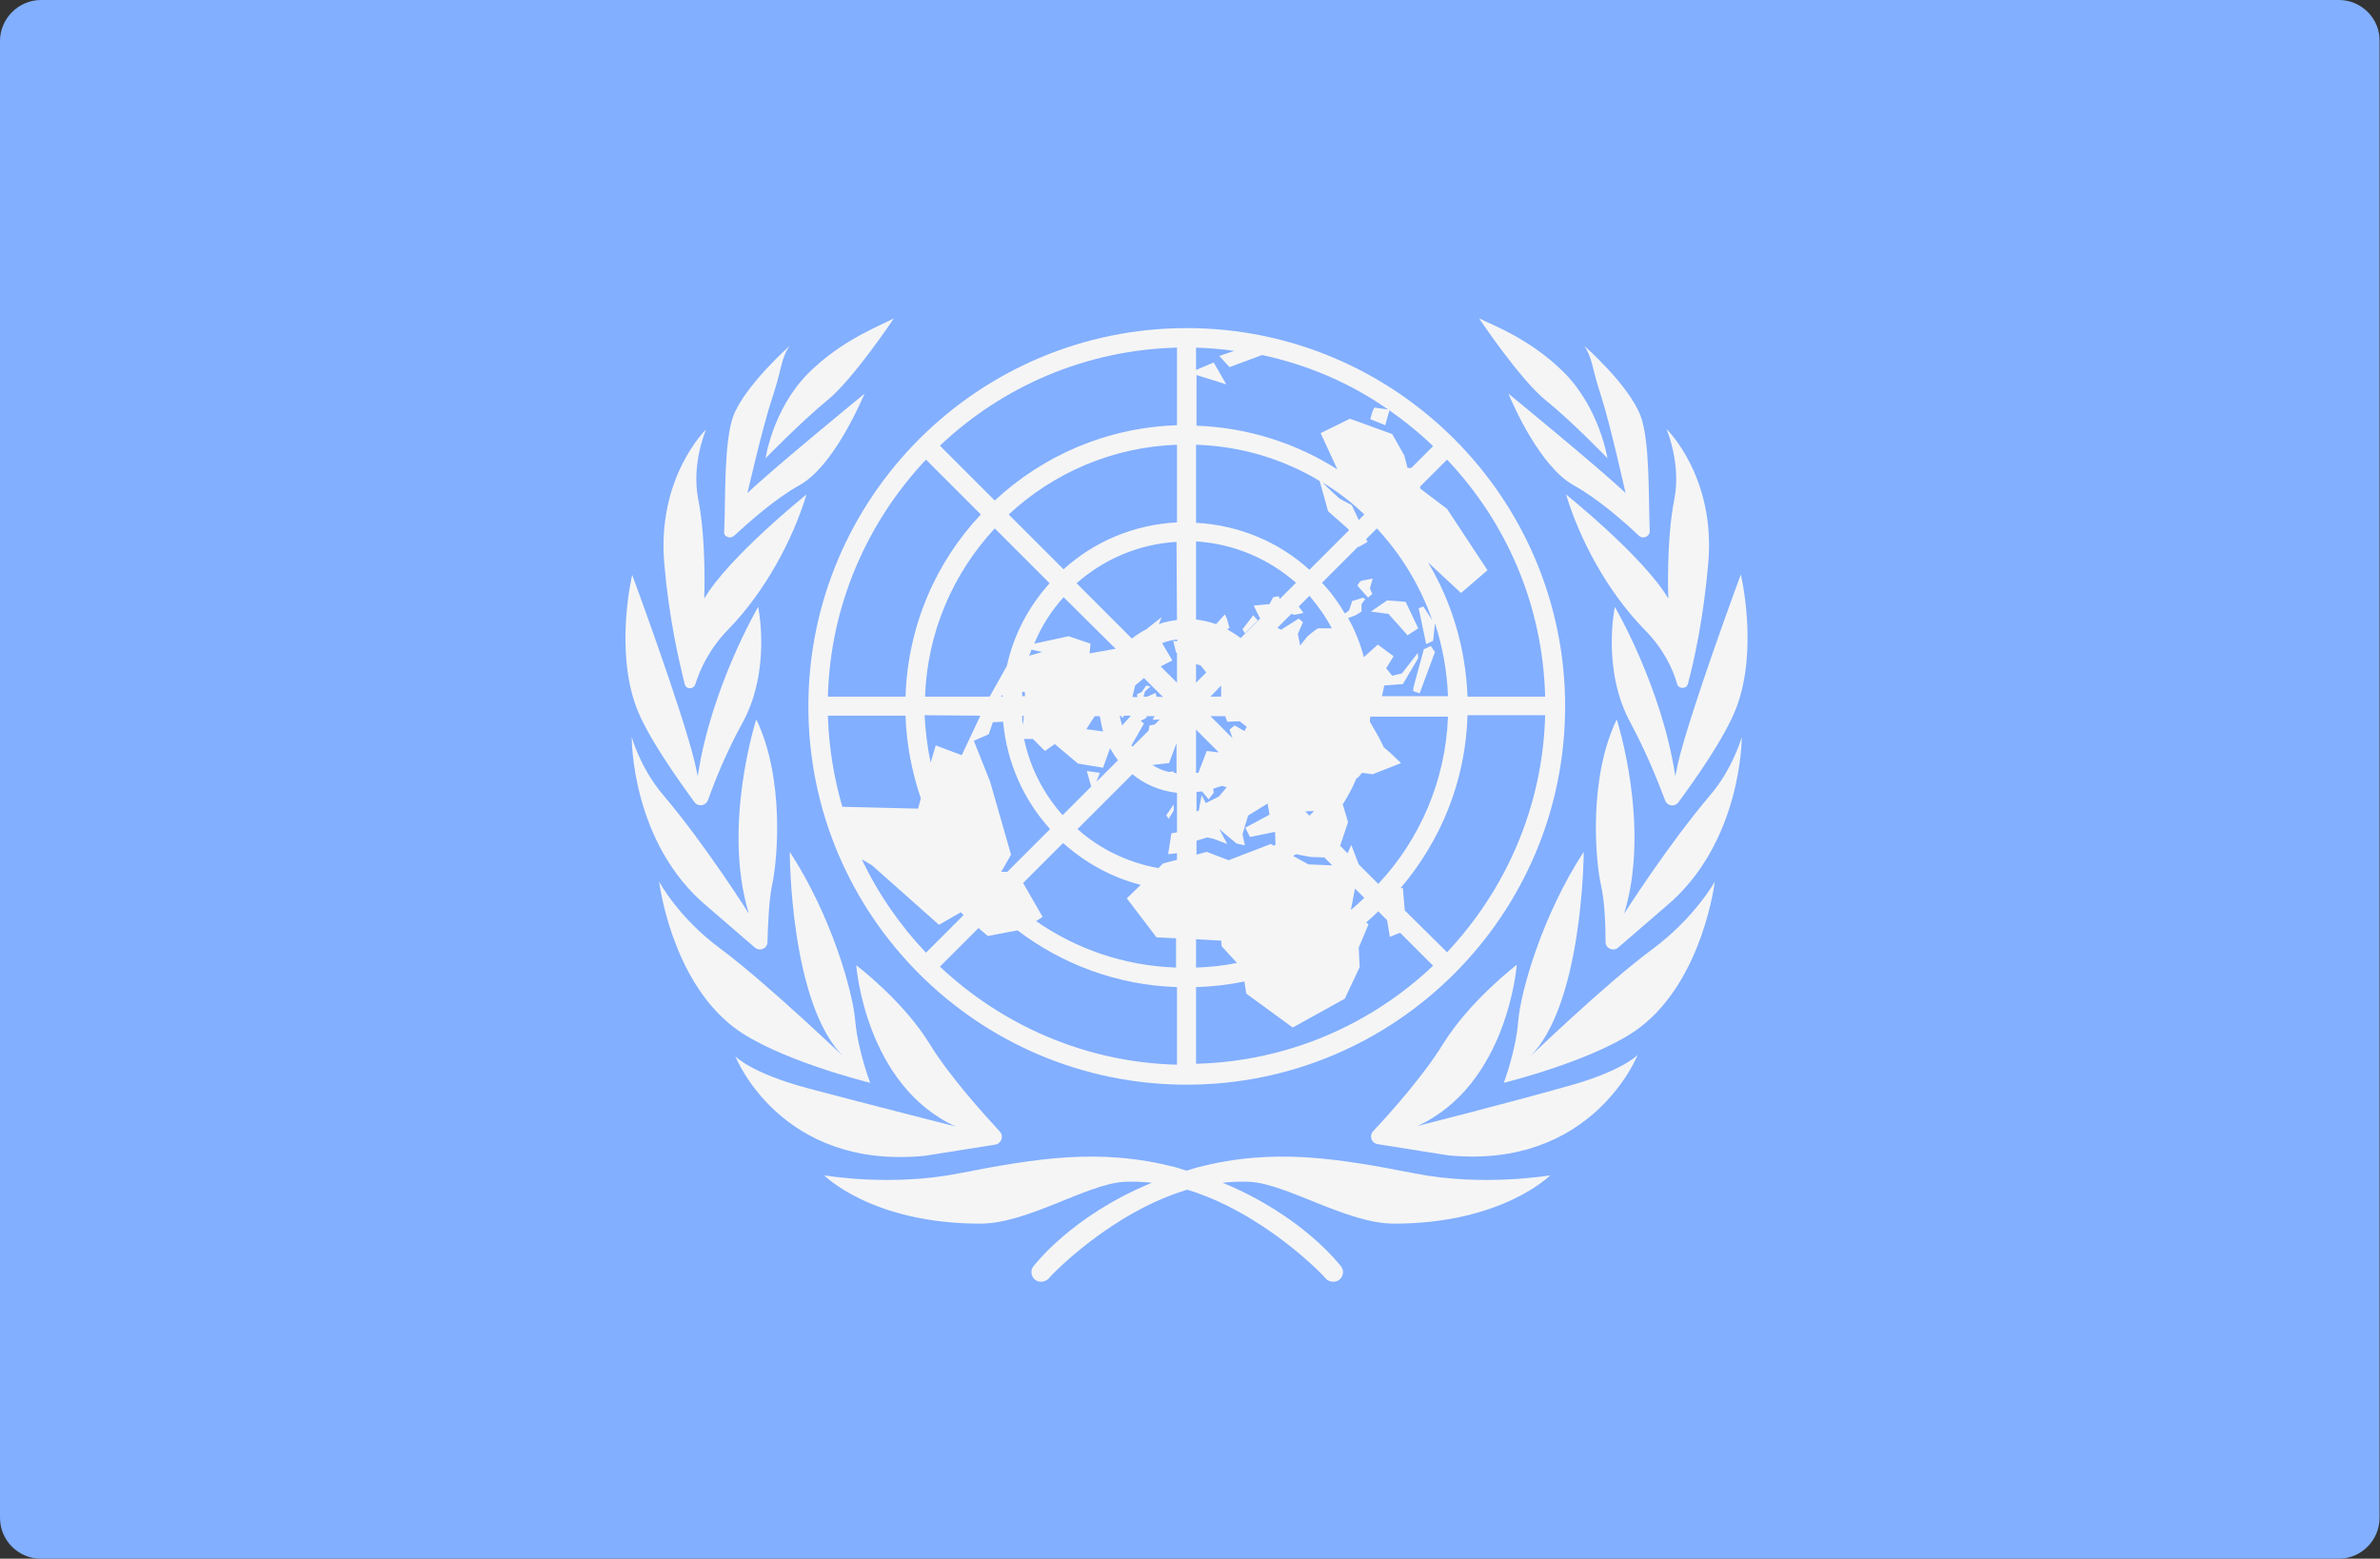 <svg xmlns="http://www.w3.org/2000/svg" viewBox="0 0 512 335.4"><rect x="0" y="0" width="512" height="335.4" fill="#333333" stroke="none"/><path d="M503.2 0H8.8C4 0 0 4 0 8.8v317.8c0 4.9 4 8.8 8.8 8.8h494.3c4.9 0 8.8-4 8.8-8.8V8.8C512 4 508 0 503.2 0z" fill="#82AFFF"/><path d="M255.3 233.4c44.9 0 81.4-36.5 81.4-81.4s-36.5-81.4-81.4-81.4 -81.4 36.5-81.4 81.4S210.3 233.4 255.3 233.4zM264.5 79l7-2.6c9.9 2.1 19.1 6.1 27.1 11.7 -0.7-0.1-2.5-0.3-2.8-0.4 -0.4-0.1-1 2.5-1 2.5l3.2 1.3 0.9-3.2c3.3 2.3 6.5 4.9 9.4 7.7l-4.7 4.7h-0.8l-0.7-2.7 -2.6-4.6 -9.1-3.3 -6.3 3.1 3.6 7.8c-8.8-5.6-19.2-9-30.3-9.4V80.7l6.4 2 -2.7-4.7 -3.8 1.6v-4.8c2.8 0.1 5.5 0.3 8.2 0.7l-3.2 1.1L264.5 79zM306.8 138.6l1.5-0.7 0.4-3.8c1.6 5 2.6 10.2 2.8 15.7h-14.2l0.5-2.3 4-0.3 3.3-5.6 -0.1-1.1 -3.4 4.4 -2.1 0.5 -1.3-1.6 1.6-2.6 -3.4-2.5 -3 2.7c-0.8-3-1.9-5.8-3.4-8.4l1.6-0.6 1.3-0.8 0-1.6 0.8-1.1 -0.5-0.3c-0.4 0.2-2.3 0.7-2.3 0.7l-0.7 2.1 -0.9 0.6c-1.4-2.4-3-4.6-4.9-6.6l7.8-7.8 0.1 0.1 1.9-1.1 -0.3-0.6 2.3-2.3c5.2 5.6 9.3 12.3 11.9 19.7l-1.9-2.9 -1 0.4L306.8 138.6zM296.5 190.2l-4.2-4.2 -1.6-4.2 -0.8 1.8 -1.6-1.6 1.7-5.1 -1.1-3.7 -0.1 0c1.1-1.8 2.2-3.7 3-5.7l0 0c0.3 0 1.2-1.2 1.2-1.2l2.3 0.3 6.1-2.4 -2.3-2.2 -1.4-1.2 -1.1-2.2 -1.9-3.3c0-0.4 0-0.7 0.1-1.1h16.7C311 168 305.4 180.7 296.5 190.2zM215.4 187.6l2.1-3.7 -4.5-15.7 -3.5-8.8 3.2-1.4 0.9-2.6 2.2-0.1c0.8 8.8 4.4 16.8 10.1 23.1l-9.2 9.2L215.4 187.6zM220.5 149l0 0.8h-0.6c0-0.3 0-0.6 0-1L220.5 149zM274.1 182l-0.7-0.4 -9.1 3.5 -4.7-1.8 -2.2 0.6v-3l2.3-0.7 1.4 0.3 2.9 1.1 -1.7-3.2 3.7 3.1 1.8 0.4 -0.5-2.4 1.2-4 4.2-2.6 0.4 2.4 -5.2 2.8 1 2 5.4-1.1 0.1 2.7C274.2 181.9 274.1 181.9 274.1 182zM252.6 166.3l-0.2-0.3 -1 0.1c-1.3-0.3-2.4-0.8-3.5-1.5l3.6-0.4 1.6-4.3v6.6C253 166.3 252.8 166.3 252.6 166.3zM237.3 157.4l-3.6-0.5 1.8-2.8h1.1C236.8 155.2 237 156.3 237.3 157.4zM257.3 142.9l1 0.3 1.2 1.5 -2.2 2.2V142.9L257.3 142.9zM263.9 169.4l-1.7 2 -2.8 1.4 -0.9-1.7 -0.6 3.3 -0.5 0.2v-4.2c0.4 0 0.8-0.1 1.2-0.1l1.4 1.7 1.1-1.4 -0.1-0.9c0.6-0.2 1.3-0.4 1.9-0.6L263.9 169.4zM262.7 147.5l0 2.3 -0.1 0.1h-2.2L262.7 147.5zM264 155.3l2.7-0.1 1.5 1.2 -0.5 0.9 -2.1-1.2 -1.1 0.9 0.6 1.7 0 0.1 -4.7-4.7h3.2L264 155.3zM262.2 161.9l-2.6-0.3 -1.8 4.7c-0.1 0-0.3 0-0.5 0V157L262.2 161.9zM248.8 149.9l-0.2-0.8 -1.8 0.8H246l0.3-1.1 1.2-1.1 -0.9-0.2 -1 1.4 -1 0.5 0.1 0.6h-1.1l0.6-2.5 1.9-1.6 4.1 4.1L248.8 149.9 248.8 149.9zM241.1 154l0.4 0.5 0.3-0.5h1.5l-1.9 2.1c-0.2-0.7-0.4-1.4-0.5-2.1H241.1zM243.4 160.4l2.7-4.7 -0.7-0.6 1.2-0.6 0.1-0.4h1.9l-0.4 0.2 -0.2 0.6 1.5-0.1 -1.1 1.1 -1.1 0.2 -0.2 1.1 -3.4 3.4C243.5 160.6 243.4 160.5 243.4 160.4zM253.2 138l-0.8-0.1 0.6 2.5 0.2 0.1v6.4l-3.5-3.5 2.5-1.3 -2.2-3.7c1-0.4 2.1-0.7 3.3-0.8L253.2 138 253.2 138zM220.2 154l0 0.8 -0.2 1.1c-0.1-0.6-0.1-1.2-0.1-1.9L220.2 154 220.2 154zM222.2 159l2.6 2.6 2.1-1.5 5 4.2 5.4 0.9 1.5-4.2c0.5 0.9 1.1 1.8 1.7 2.6l-4.6 4.6 0.7-1.9 -2.8-0.4 0.9 3.2 0.1 0.1 -6.2 6.2c-4.1-4.6-7-10.2-8.3-16.4L222.2 159zM243.6 166.6c2.7 2.2 6 3.6 9.6 4v4.8l0 0.1 0 0v3.6l-1.2 0.2 -0.7 4.5 1.9-0.2v1.4l-3 0.8 -1 1c-6.6-1.2-12.6-4.1-17.4-8.4L243.6 166.6zM278.8 183.8l3.1 0.6 3 0.1 1.7 1.7 -5.1-0.2 -3.3-1.8C278.4 184.1 278.6 183.9 278.8 183.8zM281.7 175.5l-0.9-0.9 1.9-0.1C282.4 174.8 282.1 175.1 281.7 175.5zM286.5 135.2c-1.4 0-2.8 0-2.9 0 -0.3 0-2.3 1.7-2.3 1.7l-1.6 2 -0.5-2.5 1.1-2.5 -0.9-0.8 -3.8 2.4 -0.8-0.4 3-3 0.7 0.2 1.9-0.4 -1-1.4 2.3-2.3C283.6 130.5 285.2 132.7 286.5 135.2zM275.3 128.9l-0.2-0.6 -1.2 0.2 -0.8 1.5 -3.4 0.3c0.2 0.5 1.3 2.6 1.4 2.8l-4.2 4.2c-0.9-0.7-1.9-1.3-2.9-1.9l0.5-0.3 -0.6-2.1 -0.4-0.8 -1.9 2.1c-1.4-0.5-2.8-0.8-4.3-1v-16.8c8.2 0.5 15.7 3.8 21.5 8.9L275.3 128.9zM253.2 133.4c-1.3 0.2-2.6 0.4-3.9 0.9l0.6-1.5 -3.3 2.6 0 0c-1.1 0.6-2.1 1.2-3.1 2l-11.9-11.9c5.8-5.1 13.2-8.4 21.5-8.9L253.2 133.4 253.2 133.4 253.2 133.4zM240 139.6l-5.6 1 0.2-2.1 -4.7-1.6 -7.4 1.6c1.5-3.7 3.7-7.1 6.3-10L240 139.6zM221.9 139.8l2.3 0.5 -2.8 0.8C221.6 140.6 221.8 140.2 221.9 139.8zM215.7 149.9h-0.4l0.4-0.4C215.7 149.6 215.7 149.7 215.7 149.9zM220.1 190l8.6-8.6c4.7 4.2 10.4 7.4 16.7 9l-3 2.9 6.4 8.4 4.2 0.2v6.3c-11.2-0.4-21.5-4-30.1-10l1.4-0.9L220.1 190zM257.3 202.1l5.4 0.3 0.1 1.2 3.3 3.6c-2.9 0.6-5.8 0.9-8.8 1V202.1L257.3 202.1zM291.5 191.2l2 2c-1 0.9-1.9 1.8-2.9 2.6L291.5 191.2zM293.5 110.7l-1.2 1.2 -1.5-3.2 -2.6-1.4c0 0-2.5-2.2-3.7-3.5C287.8 105.8 290.8 108.1 293.5 110.7zM283.9 103.5l1.8 6.5 4.3 3.8 0.2 0.3 -8.5 8.5c-6.5-5.9-15-9.6-24.4-10.1V95.7C267 96 276.1 98.8 283.9 103.5zM253.2 112.4c-9.4 0.5-17.9 4.2-24.4 10.1L217 110.7c9.6-8.9 22.2-14.5 36.2-15V112.4L253.2 112.4zM225.8 125.5c-4.5 5-7.7 11-9.2 17.8l-3.7 6.6H199c0.5-14 6.1-26.6 15-36.2L225.8 125.5zM210.9 154l-4 8.5 -5.6-2.1 -1.1 3.7c-0.7-3.3-1.1-6.7-1.3-10.2L210.9 154 210.9 154 210.9 154zM206.7 196.3l0.6 0.6 -8.1 8.1c-5.6-5.9-10.3-12.7-13.8-20.1l2.2 1.3 14.4 12.8L206.7 196.3zM210.5 199.7l2 1.7 6.4-1.2c9.6 7.3 21.5 11.8 34.3 12.2v16.7c-19.7-0.5-37.6-8.5-51-21.1L210.5 199.7zM257.3 212.4c3.5-0.1 7-0.5 10.4-1.2l0.4 2.6 10 7.3 11.2-6.2 3.2-6.8 -0.2-4.2 2.1-5 -0.5-0.4c0.9-0.8 1.8-1.6 2.6-2.4l1.9 1.9 0.6 3.6 2.2-0.9 7.1 7.1c-13.4 12.7-31.3 20.6-51 21.1L257.3 212.4 257.3 212.4 257.3 212.4zM302.2 195.9l-0.4-4.8 -0.5 0c8.6-10.1 14-23 14.4-37.2h16.7c-0.5 19.7-8.5 37.6-21.1 51L302.2 195.9zM315.7 149.9c-0.4-10.5-3.4-20.4-8.5-28.9l7.1 6.6 5.7-4.9 -8.7-13.2 -5.8-4.4 0-0.4 5.8-5.8c12.7 13.4 20.6 31.2 21.1 51L315.7 149.9 315.7 149.9zM253.2 91.5C238 92 224.3 98.1 214 107.7l-11.8-11.8c13.4-12.7 31.3-20.6 51-21.1L253.2 91.5 253.2 91.5zM211 110.7c-9.7 10.3-15.7 24-16.2 39.2h-16.7c0.5-19.7 8.5-37.6 21.1-51L211 110.7zM194.8 154c0.2 6.2 1.4 12.2 3.3 17.8l-0.6 2.2 -16.3-0.4c-1.8-6.3-2.9-12.8-3.1-19.6L194.8 154 194.8 154z" fill="#F5F5F5"/><path d="M199 248.7l15.1-2.4c1.3-0.2 1.9-1.8 1-2.8 -3.6-3.9-10.8-11.9-15-18.7 -5.7-9.4-15.9-17.1-15.9-17.1s1.9 25.8 21.4 34.7c0 0-19.3-4.9-31.7-8.2 -12.4-3.3-15.7-6.9-15.7-6.9S167.8 251.8 199 248.7z" fill="#F5F5F5"/><path d="M184 219.8c-0.5-6.4-5.2-22.9-14.1-36.5 0 0 0 33.1 11.8 44.3 0 0-16.6-15.9-26.5-23.3 -9.3-6.8-13.4-14.6-13.4-14.6s2.5 20.9 16 31.3c9.1 7 29.4 12 29.4 12S184.6 226.2 184 219.8z" fill="#F5F5F5"/><path d="M152.2 195.1l10.2 8.8c1.1 0.9 2.7 0.2 2.7-1.2 0.1-3.5 0.3-8.9 1-12.3 1.2-5.4 2.7-22.9-3.4-35.6 0 0-7.4 22.8-1.6 41.8 0 0-9.1-14.5-18.4-25.5 -4.9-5.7-6.8-12.5-6.8-12.5S135.7 181.4 152.2 195.1z" fill="#F5F5F5"/><path d="M149.4 172.6c0.8 1.1 2.4 0.8 2.9-0.4 1.3-3.7 3.9-10.3 7.4-16.6 6.3-11.5 3.4-25 3.4-25s-10.1 17.2-13 36.4c-0.2-0.9-0.4-1.8-0.6-2.8 -2.8-11.6-13.5-40.5-13.5-40.5s-3.8 15.9 0.9 28.5C139.3 158.6 146.1 168.1 149.4 172.6z" fill="#F5F5F5"/><path d="M147.3 147.2c0.3 1.2 1.9 1.2 2.3 0 1-3.2 3-7.6 7.1-11.8 7.8-8 13.8-19.1 16.8-29 0 0-16.7 13.4-22 22.4 0 0 0.5-12.4-1.3-21.4 -1.5-7.7 1.7-15 1.7-15s-10.6 10.2-9 28.8C143.9 132.9 146 142 147.3 147.2z" fill="#F5F5F5"/><path d="M157.9 115.3c3.2-2.9 8.7-7.9 14.1-10.9 7.1-4 12.7-16.8 14-19.7 0 0-19.8 16.2-25.2 21.4 0 0 3.3-14.5 5.4-20.7 2.1-6.3 1.8-8.4 3.7-11 0 0-9.5 8.4-12.1 15 -2.1 5.5-1.7 17.9-2 24.8C155.5 115.4 157 116.1 157.9 115.3z" fill="#F5F5F5"/><path d="M177.9 86.2c5.6-4.5 14.4-17.7 14.4-17.7 -2.2 1.3-11.1 4.4-18.6 12 -7.5 7.7-9 18.1-9 18.1S172.4 90.7 177.9 86.2z" fill="#F5F5F5"/><path d="M304.4 252.5c-16.4-3.2-30.4-5.6-46.8-1.3 -0.8 0.2-1.6 0.5-2.3 0.7 -0.8-0.2-1.5-0.5-2.3-0.7 -16.4-4.3-30.4-1.9-46.8 1.3 -14.7 2.9-28.9 0.4-28.9 0.4s10.2 10.4 33.6 10.4c10.2 0 23-8.6 31-9 2-0.1 3.9 0 5.9 0.2 -17.3 7.1-25.3 17.8-25.5 18 -0.7 0.9-0.5 2.2 0.4 2.9 0.4 0.3 0.8 0.4 1.3 0.4 0.6 0 1.3-0.3 1.7-0.8 0.6-0.8 13.4-14.1 29.7-19 16.2 4.9 29 18.1 29.7 19 0.4 0.5 1 0.8 1.7 0.8 0.4 0 0.9-0.1 1.3-0.4 0.9-0.7 1.1-2 0.4-2.9 -0.2-0.2-8.2-10.9-25.5-18 1.9-0.2 3.9-0.3 5.9-0.2 8.1 0.5 20.9 9 31 9 23.3 0 33.6-10.4 33.6-10.4S319.1 255.4 304.4 252.5z" fill="#F5F5F5"/><path d="M304.9 242.3c19.5-8.9 21.4-34.7 21.4-34.7s-10.1 7.7-15.9 17.1c-4.2 6.8-11.4 14.9-15 18.7 -0.9 1-0.4 2.6 1 2.8l15.1 2.4c31.1 3.1 40.8-21.6 40.8-21.6s-3.4 3.6-15.7 6.9C324.2 237.4 304.9 242.3 304.9 242.3z" fill="#F5F5F5"/><path d="M355.4 204.3c-9.9 7.3-26.5 23.3-26.5 23.3 11.7-11.2 11.8-44.3 11.8-44.3 -8.9 13.6-13.6 30.1-14.1 36.5 -0.5 6.4-3.1 13.2-3.1 13.2s20.3-5 29.4-12c13.5-10.4 16-31.3 16-31.3S364.6 197.5 355.4 204.3z" fill="#F5F5F5"/><path d="M349.4 196.6c5.8-19-1.6-41.8-1.6-41.8 -6.1 12.7-4.6 30.2-3.4 35.6 0.8 3.4 1 8.7 1 12.3 0 1.4 1.7 2.1 2.7 1.2l10.2-8.8c16.5-13.7 16.4-36.5 16.4-36.5s-1.9 6.8-6.8 12.5C358.6 182.1 349.4 196.6 349.4 196.6z" fill="#F5F5F5"/><path d="M360.4 167c-2.9-19.2-13-36.4-13-36.4s-2.9 13.5 3.4 25c3.4 6.3 6 12.9 7.4 16.6 0.5 1.3 2.1 1.5 2.9 0.4 3.3-4.5 10.1-14 12.5-20.5 4.7-12.6 0.9-28.5 0.9-28.5s-10.7 28.9-13.5 40.5C360.8 165.2 360.6 166.1 360.4 167z" fill="#F5F5F5"/><path d="M360.2 107.4c-1.8 9-1.3 21.4-1.3 21.4 -5.3-9-22-22.4-22-22.4 3 9.9 9 21 16.8 29 4.2 4.2 6.2 8.6 7.1 11.8 0.3 1.1 2 1.1 2.3 0 1.4-5.2 3.4-14.4 4.4-26.1 1.6-18.6-9-28.8-9-28.8S361.7 99.7 360.2 107.4z" fill="#F5F5F5"/><path d="M349.7 106.1c-5.4-5.2-25.2-21.4-25.2-21.4 1.2 2.9 6.9 15.7 14 19.7 5.4 3 10.9 7.9 14.1 10.9 0.9 0.8 2.4 0.1 2.3-1.1 -0.3-6.9 0.1-19.3-2-24.8 -2.6-6.7-12.1-15-12.1-15 1.8 2.6 1.6 4.7 3.7 11C346.5 91.7 349.7 106.1 349.7 106.1z" fill="#F5F5F5"/><path d="M332.6 86.2c5.6 4.5 13.2 12.4 13.2 12.4s-1.6-10.4-9-18.1c-7.5-7.7-16.4-10.8-18.6-12C318.1 68.4 327 81.7 332.6 86.2z" fill="#F5F5F5"/><polygon points="298.4 129.2 294.9 131.6 298.7 132.1 302.8 136.7 305.1 135.2 302.4 129.5 " fill="#F5F5F5"/><polygon points="304 148.7 305.4 149.2 308.7 140.3 307.8 139 306.3 139.7 304.1 147.8 " fill="#F5F5F5"/><polygon points="270.6 133.5 269.6 132.4 267.3 135.4 267.8 136.3 " fill="#F5F5F5"/><polygon points="294.7 126.6 295.3 124.5 293.2 124.9 292.6 125.1 292 126 294.3 128.6 295.2 127.8 " fill="#F5F5F5"/><polygon points="252.5 174.4 252.5 173.1 250.9 175.4 251.4 176.2 " fill="#F5F5F5"/></svg>